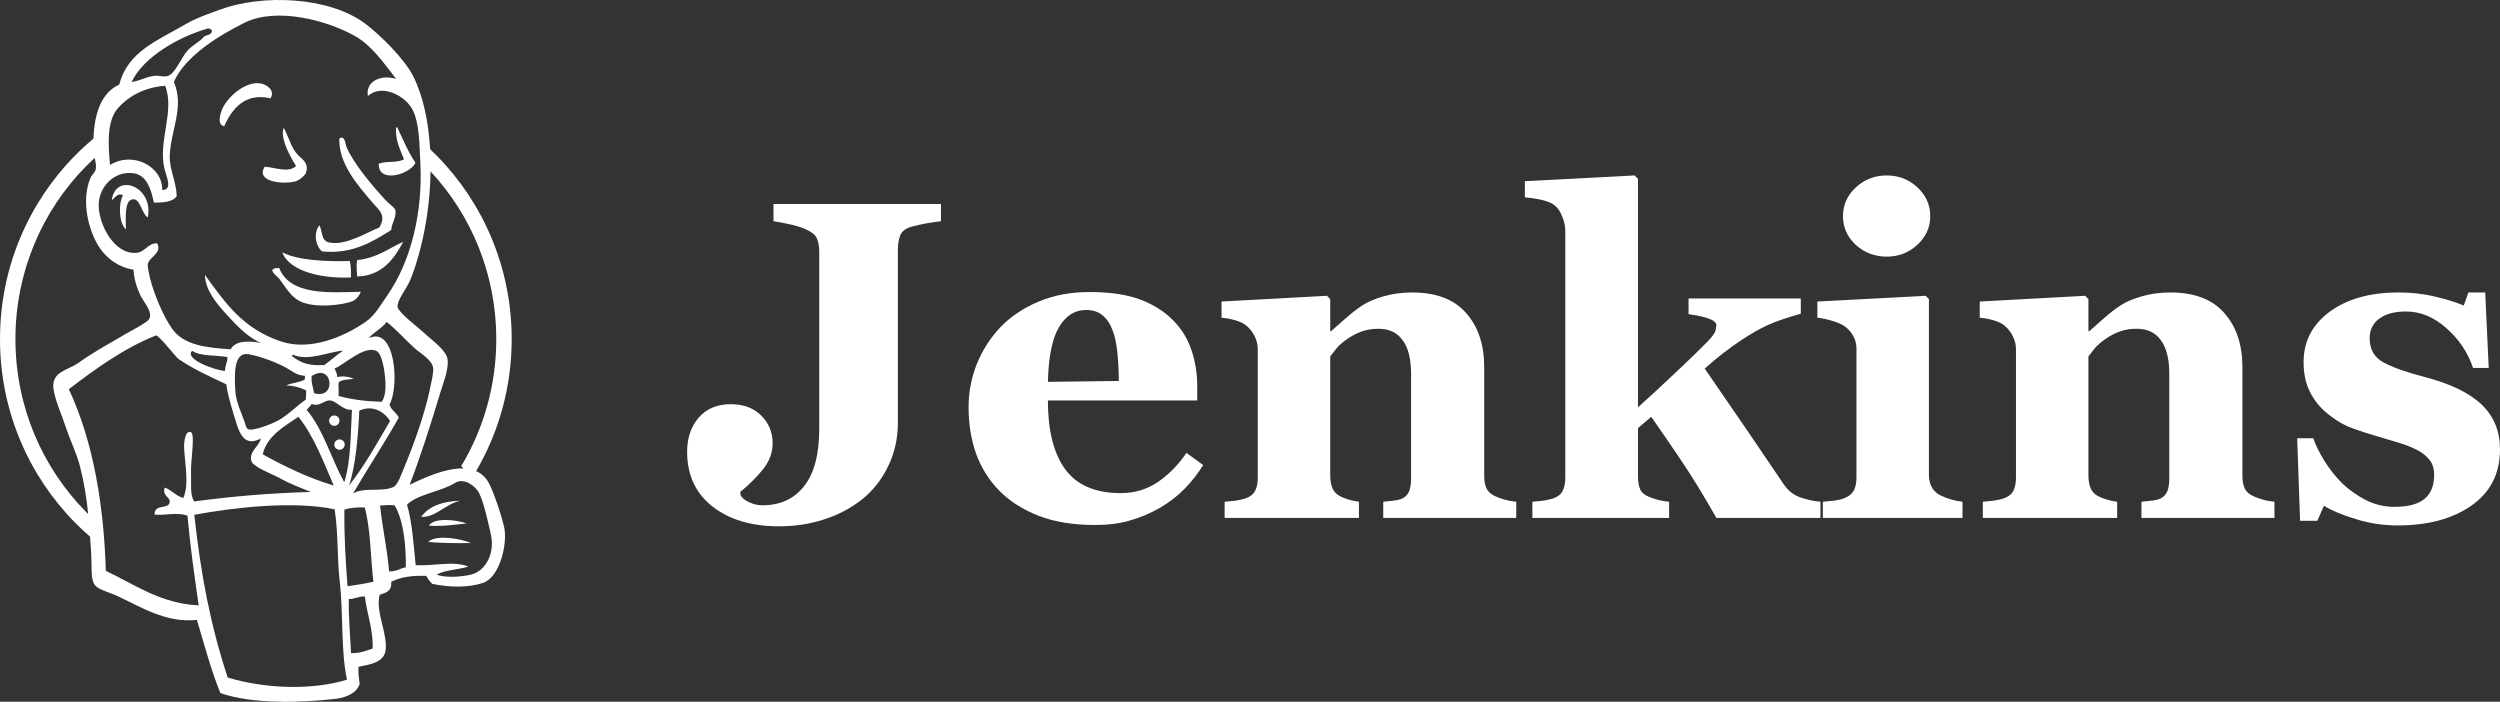 <svg width="171" height="48" viewBox="0 0 171 48" fill="none" xmlns="http://www.w3.org/2000/svg">
<rect x="0" y="0" width="171" height="48" fill="#333333" stroke="none"/>
<g clip-path="url(#clip0_153_520)">
<path d="M29.289 37.073C29.805 36.524 31.622 36.869 32.217 37.144C31.3 37.163 30.16 37.145 29.289 37.073Z" fill="white"/>
<path d="M29.333 35.953C29.724 35.36 31.233 35.565 31.934 35.804C31.118 35.89 30.16 36.021 29.333 35.953Z" fill="white"/>
<path d="M31.492 34.251C30.492 34.45 29.789 35.414 28.812 35.353C29.349 34.602 30.289 34.286 31.492 34.251Z" fill="white"/>
<path d="M23.222 30.056C23.419 30.056 23.578 30.214 23.578 30.408C23.578 30.603 23.419 30.761 23.222 30.761C23.026 30.761 22.866 30.603 22.866 30.408C22.866 30.214 23.026 30.056 23.222 30.056Z" fill="white"/>
<path d="M22.866 28.42C23.063 28.42 23.222 28.578 23.222 28.773C23.222 28.968 23.063 29.126 22.866 29.126C22.67 29.126 22.511 28.968 22.511 28.773C22.511 28.578 22.67 28.42 22.866 28.42Z" fill="white"/>
<path d="M19.096 18.331C19.858 20.227 22.476 20.009 24.684 19.957C24.587 20.203 24.376 20.494 24.114 20.599C23.407 20.885 21.455 21.101 20.473 20.584C19.851 20.256 19.45 19.514 19.109 19.078C18.944 18.869 18.124 18.332 19.096 18.331Z" fill="white"/>
<path d="M19.306 17.259C20.407 17.834 22.432 17.896 23.929 17.852C24.009 18.177 24.007 18.579 24.01 18.976C22.086 19.071 19.81 18.599 19.306 17.259Z" fill="white"/>
<path d="M27.579 16.539C26.991 17.65 26.158 18.874 24.431 18.909C24.396 18.55 24.369 18.005 24.433 17.788C25.754 17.663 26.569 16.996 27.579 16.539Z" fill="white"/>
<path d="M23.209 9.479C23.6 9.198 23.634 9.908 23.69 10.038C24.195 11.21 25.465 12.709 26.393 13.712C26.62 13.959 26.996 14.196 27.037 14.359C27.157 14.834 26.724 15.403 26.774 15.719C25.51 16.525 24.1 17.401 22.029 17.198C21.586 16.816 21.417 15.967 21.847 15.406C22.071 15.787 21.931 16.489 22.554 16.595C23.73 16.794 25.098 15.882 25.944 15.563C26.468 14.686 25.898 14.364 25.426 13.799C24.459 12.643 23.162 11.21 23.209 9.479Z" fill="white"/>
<path d="M7.641 13.697C7.914 11.729 10.544 12.784 10.107 14.871C9.71 14.647 9.616 13.659 9.151 13.631C8.486 13.591 8.607 14.913 8.61 15.686C8.152 15.274 8.071 14.005 8.408 13.353C8.025 13.166 7.853 13.559 7.641 13.697Z" fill="white"/>
<path d="M19.405 8.737C19.783 9.424 19.906 10.146 20.443 10.665C20.685 10.899 21.156 11.184 20.922 11.834C20.868 11.987 20.47 12.329 20.24 12.396C19.4 12.642 17.444 12.447 18.106 11.408C18.8 11.441 19.734 11.856 20.253 11.356C19.855 10.724 19.144 9.473 19.405 8.737Z" fill="white"/>
<path d="M27.173 8.718C27.572 9.539 27.916 10.408 28.419 11.133C28.082 11.91 25.87 12.598 25.904 11.202C26.383 10.995 27.209 11.16 27.633 10.895C27.387 10.227 27.034 9.659 27.09 8.715C27.117 8.716 27.146 8.717 27.173 8.718Z" fill="white"/>
<path d="M15.164 7.551C15.48 6.691 16.751 5.546 17.79 5.701C18.237 5.768 18.841 6.173 18.503 6.725C16.741 6.318 15.865 7.456 15.331 8.637C14.854 8.522 15.044 7.879 15.164 7.551Z" fill="white"/>
<path fill-rule="evenodd" clip-rule="evenodd" d="M15.057 0.655C18.007 -0.422 22.533 -0.219 24.981 1.618C26.019 2.397 27.679 4.041 28.273 5.232C28.95 6.59 29.314 8.343 29.42 10.204C29.576 10.351 29.728 10.5 29.878 10.653C33.044 13.863 35 18.3 35 23.194C35 26.49 34.112 29.578 32.566 32.224C32.953 32.393 33.278 32.691 33.502 33.166C33.865 33.934 34.291 35.233 34.478 36.027C34.744 37.146 34.191 39.498 33.031 39.873C32.007 40.205 30.811 40.185 29.577 39.939C29.432 39.819 29.27 39.61 29.157 39.392C28.276 39.359 27.451 39.439 26.755 39.799C26.821 40.445 26.38 40.549 25.967 40.682C25.661 41.886 26.58 43.459 26.36 44.558C26.203 45.34 25.233 45.461 24.519 45.608C24.496 46.043 24.55 46.406 24.599 46.773C24.436 47.37 23.704 47.709 23.011 47.792C20.73 48.064 17.267 48.186 15.073 47.404C14.46 45.914 13.978 44.103 13.468 42.402C11.328 42.629 9.598 41.486 7.966 40.738C7.401 40.478 6.62 40.335 6.409 39.889C6.204 39.457 6.288 38.63 6.237 37.848C6.213 37.466 6.188 37.087 6.162 36.708C5.802 36.398 5.455 36.074 5.121 35.735C1.957 32.525 2.75461e-05 28.088 0 23.194C0 18.3 1.957 13.863 5.121 10.653C5.526 10.242 5.949 9.852 6.392 9.484C6.451 7.756 6.933 6.332 8.159 5.787C8.732 3.523 10.783 2.77 12.716 1.645C13.438 1.224 14.234 0.955 15.057 0.655ZM22.889 34.834C20.061 34.25 16.064 34.697 13.289 35.212C13.736 39.296 14.385 42.728 15.575 46.344C18.215 47.139 21.398 47.208 23.732 46.491C23.303 44.45 23.49 41.965 23.24 39.788C23.051 38.151 23.147 36.504 22.889 34.834ZM24.958 40.809C24.689 40.738 24.197 40.996 23.863 40.974C23.82 41.987 23.963 43.612 24.011 44.675C24.691 44.676 24.982 44.528 25.488 44.358C25.546 43.108 25.089 41.951 24.958 40.809ZM10.67 22.947C8.518 23.789 6.506 25.245 4.708 26.621C6.422 30.27 7.114 34.74 7.237 39.048C9.201 39.959 10.926 41.273 13.591 41.41C13.282 39.246 13.001 37.315 12.825 35.278C12.156 34.998 11.195 35.29 10.569 35.191C10.563 34.442 11.526 34.863 11.606 34.359C11.666 33.978 11.076 33.949 11.268 33.35C11.758 33.526 12.016 33.916 12.538 34.063C13.015 33.027 12.531 31.194 12.6 30.328C12.613 30.166 12.682 29.428 13.049 29.557C13.374 29.672 13.03 31.52 13.066 32.34C13.098 33.094 12.974 33.825 13.282 34.299C15.857 33.951 18.474 33.727 21.261 33.651C20.648 33.39 19.919 33.143 19.121 32.697C18.688 32.455 17.324 31.951 17.199 31.543C17 30.894 17.722 30.547 17.845 29.991C16.546 30.694 16.292 29.317 15.984 28.341C15.706 27.457 15.547 26.797 15.479 26.287C14.359 25.758 13.162 25.222 12.198 24.543C12.022 24.419 10.833 22.884 10.67 22.947ZM24.945 34.705C24.462 34.71 24.038 34.7 23.557 34.859C23.533 36.613 23.636 38.343 23.771 40.099C24.45 39.998 24.911 39.93 25.542 39.793C25.337 38.103 25.362 36.201 24.945 34.705ZM32.69 33.591C32.423 33.191 31.699 32.666 31.121 33.033C30.181 33.63 28.525 33.804 27.84 34.526C28.184 35.661 28.29 37.221 28.432 38.659C29.606 38.731 31.051 38.338 32.028 38.755C31.346 38.975 30.462 38.976 29.872 39.296C30.354 39.526 31.481 39.48 32.216 39.303C33.226 39.059 33.861 37.833 33.578 36.573C33.389 35.727 33.051 34.133 32.69 33.591ZM27.001 34.577C26.679 34.504 26.304 34.574 25.996 34.58C26.141 36.009 26.492 37.587 26.615 39.087C27.1 39.102 27.358 38.876 27.757 38.8C27.778 37.482 27.641 35.668 27.001 34.577ZM6.476 10.804C6.271 10.992 6.071 11.185 5.875 11.383C2.897 14.405 1.055 18.578 1.055 23.194C1.055 27.809 2.897 31.983 5.875 35.004C5.927 35.057 5.979 35.109 6.032 35.161C5.921 34.083 5.756 33 5.466 31.881C5.227 30.964 4.811 30.155 4.521 29.271C4.253 28.452 3.784 27.439 3.662 26.622C3.481 25.412 4.63 25.344 5.365 24.82C6.501 24.008 7.393 23.56 8.624 22.827C8.988 22.61 10.087 22.062 10.212 21.809C10.461 21.308 9.786 20.601 9.605 20.208C9.32 19.587 9.171 19.059 9.13 18.446C8.098 18.284 7.315 17.675 6.842 16.988C6.06 15.851 5.518 13.747 6.195 12.147C6.248 12.021 6.512 11.773 6.551 11.58C6.598 11.35 6.536 11.075 6.476 10.804ZM26.445 22.017C26.138 22.466 25.48 22.768 25.229 23.133C27.022 22.271 27.345 26.356 26.643 27.672C26.751 28.064 27.125 28.215 27.277 28.567C26.277 30.345 25.166 32.005 24.145 33.761C24.904 33.293 25.989 33.678 26.882 33.327C27.209 33.199 27.445 32.457 27.693 31.863C28.373 30.231 29.087 28.173 29.405 26.615C29.477 26.26 29.672 25.487 29.628 25.171C29.55 24.605 28.777 24.186 28.383 23.836C27.658 23.19 27.201 22.621 26.445 22.017ZM20.415 28.511C19.389 29.194 18.259 29.835 17.971 31.075C19.439 31.899 21.151 32.712 22.827 33.212C22.118 31.558 21.474 29.844 20.415 28.511ZM26.683 28.794C26.302 28.187 25.505 27.658 24.575 28.09C24.508 29.744 24.318 31.914 23.873 33.211C24.933 31.872 25.789 30.312 26.683 28.794ZM29.451 11.724C29.422 13.708 29.127 15.725 28.632 17.451C28.485 17.965 28.271 18.719 27.973 19.336C27.765 19.767 27.117 20.628 27.196 21.008C27.277 21.401 28.671 22.451 28.97 22.737C29.508 23.252 30.531 23.936 30.614 24.586C30.703 25.277 30.306 26.224 30.106 26.891C29.435 29.118 28.78 31.177 28.019 33.163C28.987 32.685 30.476 32.004 31.704 32.043L31.547 31.88C33.069 29.351 33.946 26.378 33.946 23.194C33.946 18.749 32.236 14.716 29.451 11.724ZM22.593 27.392C22.192 27.349 21.851 27.85 21.328 27.633C21.209 27.764 21.1 27.907 20.978 28.035C22.131 29.414 22.656 31.37 23.547 32.991C24.025 31.434 23.97 29.729 24.075 28.029C23.418 28.071 23.054 27.44 22.593 27.392ZM17.024 24.23C15.944 24.025 16.046 25.691 16.091 26.685C16.127 27.472 16.54 28.304 16.719 28.826C16.803 29.071 16.822 29.33 17.032 29.378C17.404 29.464 18.631 28.977 18.981 28.788C19.72 28.389 20.294 27.754 20.922 27.327C20.93 27.12 20.938 26.913 20.946 26.705C20.569 26.519 20.132 26.386 19.578 26.362C19.954 26.175 20.507 26.177 20.85 25.954C20.853 25.871 20.856 25.788 20.859 25.706C20.234 25.658 19.995 25.382 19.583 25.158C18.909 24.793 17.895 24.395 17.024 24.23ZM25.78 24.026C24.961 23.552 23.505 24.984 22.888 25.202C22.955 25.394 23.066 25.546 23.074 25.791C23.439 25.702 23.884 25.762 24.2 25.917C23.834 25.957 23.429 25.955 23.187 26.127C23.098 26.381 23.209 26.728 23.15 27.081C24.017 27.323 25.009 27.453 26.106 27.485C26.319 27.209 26.392 26.685 26.367 26.166C26.336 25.54 26.171 24.252 25.78 24.026ZM21.483 26.892C23.048 27.377 22.775 24.761 21.319 25.724C21.276 26.196 21.387 26.35 21.483 26.892ZM13.141 23.997C12.581 24.561 14.711 25.33 15.389 25.371C15.385 25.014 15.594 24.678 15.552 24.422C14.746 24.282 13.688 24.374 13.141 23.997ZM23.48 23.979C22.42 24.073 21.086 24.726 20.037 24.262C20.034 24.317 19.962 24.297 19.95 24.342C20.67 24.9 21.205 25.016 22.185 24.968C22.628 24.649 23.02 24.277 23.48 23.979ZM24.279 2.463C22.271 1.339 18.873 0.494 16.738 1.55C15.015 2.402 12.686 3.812 11.892 5.599C12.633 7.323 11.672 8.903 11.611 10.653C11.578 11.584 12.053 12.398 12.089 13.411C11.835 13.827 11.06 13.878 10.523 13.85C10.342 12.953 10.026 11.944 9.095 11.843C7.777 11.7 6.813 12.782 6.754 13.912C6.683 15.242 7.783 17.445 9.342 17.292C9.945 17.233 10.093 16.634 10.749 16.64C11.105 17.344 10.2 17.565 10.107 18.069C10.083 18.199 10.182 18.707 10.24 18.945C10.523 20.106 11.155 21.608 11.776 22.492C12.565 23.613 14.115 23.782 15.782 23.892C16.08 23.255 17.177 23.308 17.891 23.474C17.035 23.137 16.238 22.322 15.578 21.6C14.82 20.771 14.052 19.883 14.014 18.8C15.446 20.771 16.63 22.493 19.235 23.36C21.206 24.015 23.508 23.059 25.023 22.004C25.651 21.566 26.026 20.87 26.473 20.233C28.144 17.849 28.924 14.444 28.753 11.145C28.682 9.785 28.685 8.429 28.225 7.513C27.744 6.556 26.117 5.7 25.165 6.566C24.988 5.635 25.957 5.059 27.094 5.394C26.283 4.356 25.432 3.108 24.279 2.463ZM11.295 5.866C9.973 5.966 8.886 6.502 8.098 7.363C7.243 8.295 7.422 10.042 7.526 11.285C9.07 10.321 11.119 11.361 11.1 13C11.837 12.98 11.376 12.087 11.242 11.511C10.806 9.63 11.976 7.586 11.295 5.866ZM14.498 2.087C14.41 1.993 14.317 1.922 14.211 1.951C12.277 2.495 9.798 3.889 9.003 5.612C9.618 5.524 10.046 5.216 10.653 5.178C10.882 5.163 11.183 5.273 11.447 5.208C11.972 5.079 12.415 3.91 12.812 3.475C13.198 3.051 13.663 2.869 13.981 2.482C14.185 2.384 14.487 2.391 14.498 2.087Z" fill="white"/>
<path d="M64.362 15.132C63.959 15.183 63.617 15.233 63.335 15.284C63.053 15.334 62.736 15.405 62.383 15.496C61.97 15.607 61.703 15.803 61.582 16.086C61.471 16.368 61.416 16.691 61.416 17.054V28.888C61.416 29.977 61.194 30.976 60.751 31.884C60.318 32.792 59.718 33.554 58.953 34.169C58.177 34.774 57.311 35.228 56.354 35.531C55.397 35.844 54.374 36 53.286 36C51.402 36 49.881 35.546 48.723 34.638C47.574 33.73 47 32.484 47 30.9C47 29.962 47.262 29.185 47.786 28.57C48.32 27.955 49.05 27.647 49.977 27.647C50.853 27.647 51.548 27.904 52.062 28.419C52.586 28.933 52.848 29.569 52.848 30.325C52.848 30.971 52.621 31.571 52.168 32.126C51.725 32.671 51.216 33.175 50.642 33.639V33.836C50.732 34.038 50.929 34.209 51.231 34.351C51.533 34.492 51.84 34.562 52.153 34.562C53.362 34.562 54.309 34.129 54.994 33.261C55.689 32.393 56.036 31.082 56.036 29.327V17.206C56.036 16.842 55.981 16.54 55.87 16.298C55.759 16.055 55.492 15.844 55.069 15.662C54.767 15.531 54.399 15.42 53.966 15.329C53.543 15.238 53.19 15.173 52.908 15.132V13.952H64.362V15.132Z" fill="white"/>
<path d="M82.299 31.808C81.947 32.383 81.518 32.928 81.015 33.443C80.521 33.947 79.957 34.381 79.322 34.744C78.647 35.127 77.962 35.415 77.267 35.607C76.582 35.808 75.791 35.909 74.895 35.909C73.404 35.909 72.114 35.697 71.026 35.274C69.948 34.85 69.057 34.28 68.352 33.564C67.647 32.847 67.118 32.005 66.765 31.037C66.422 30.058 66.251 28.999 66.251 27.859C66.251 26.83 66.438 25.846 66.81 24.908C67.193 23.96 67.732 23.117 68.427 22.381C69.112 21.665 69.974 21.084 71.011 20.641C72.059 20.197 73.228 19.975 74.517 19.975C75.927 19.975 77.086 20.146 77.992 20.489C78.899 20.832 79.65 21.306 80.244 21.912C80.818 22.487 81.236 23.168 81.498 23.955C81.76 24.731 81.891 25.549 81.891 26.406V27.39H71.676C71.676 29.458 72.074 31.032 72.87 32.111C73.666 33.19 74.93 33.73 76.663 33.73C77.61 33.73 78.461 33.473 79.216 32.958C79.972 32.434 80.617 31.773 81.151 30.976L82.299 31.808ZM76.527 26.058C76.527 25.453 76.496 24.832 76.436 24.197C76.376 23.561 76.27 23.042 76.119 22.638C75.947 22.164 75.711 21.806 75.409 21.564C75.116 21.322 74.744 21.201 74.29 21.201C73.515 21.201 72.895 21.594 72.432 22.381C71.968 23.168 71.716 24.414 71.676 26.119L76.527 26.058Z" fill="white"/>
<path d="M103.711 35.425H94.614V34.32C94.806 34.3 95.037 34.275 95.309 34.245C95.582 34.214 95.788 34.164 95.929 34.093C96.141 33.982 96.292 33.821 96.382 33.609C96.473 33.397 96.518 33.084 96.518 32.671V25.589C96.518 24.56 96.327 23.788 95.944 23.274C95.572 22.749 95.017 22.487 94.282 22.487C93.879 22.487 93.501 22.547 93.149 22.668C92.806 22.789 92.469 22.966 92.136 23.198C91.844 23.4 91.607 23.607 91.426 23.818C91.255 24.03 91.109 24.217 90.988 24.378V32.504C90.988 32.858 91.038 33.155 91.139 33.397C91.24 33.629 91.406 33.806 91.638 33.927C91.799 34.018 92 34.098 92.242 34.169C92.484 34.24 92.721 34.29 92.952 34.32V35.425H83.765V34.32C84.017 34.3 84.269 34.275 84.52 34.245C84.782 34.204 85.004 34.154 85.185 34.093C85.508 33.982 85.729 33.811 85.85 33.579C85.971 33.347 86.031 33.044 86.031 32.671V23.864C86.031 23.551 85.951 23.243 85.79 22.941C85.629 22.638 85.417 22.391 85.155 22.199C84.974 22.078 84.742 21.977 84.46 21.897C84.188 21.816 83.886 21.76 83.553 21.73V20.625L90.761 20.232L90.988 20.459V22.653H91.048C91.33 22.401 91.673 22.098 92.076 21.745C92.479 21.392 92.852 21.105 93.194 20.883C93.567 20.641 94.055 20.434 94.66 20.262C95.264 20.091 95.909 20.005 96.594 20.005C98.236 20.005 99.465 20.474 100.281 21.412C101.107 22.34 101.52 23.576 101.52 25.12V32.535C101.52 32.908 101.576 33.206 101.686 33.428C101.797 33.649 102.004 33.826 102.306 33.957C102.467 34.028 102.664 34.098 102.895 34.169C103.137 34.24 103.409 34.29 103.711 34.32V35.425Z" fill="white"/>
<path d="M124.519 35.425H117.402C116.525 33.882 115.724 32.575 114.999 31.506C114.274 30.426 113.589 29.427 112.944 28.509L112.037 29.281V32.58C112.037 32.943 112.088 33.241 112.188 33.473C112.299 33.705 112.506 33.876 112.808 33.987C112.989 34.068 113.201 34.139 113.443 34.199C113.684 34.26 113.926 34.3 114.168 34.32V35.425H104.814V34.32C105.066 34.3 105.318 34.275 105.57 34.245C105.822 34.204 106.043 34.154 106.235 34.093C106.557 33.982 106.774 33.811 106.884 33.579C107.005 33.347 107.066 33.044 107.066 32.671V15.798C107.066 15.465 106.99 15.122 106.839 14.769C106.698 14.406 106.487 14.134 106.204 13.952C106.013 13.831 105.726 13.73 105.343 13.649C104.96 13.569 104.613 13.518 104.301 13.498V12.393L111.811 12L112.037 12.242V27.859C112.783 27.193 113.619 26.421 114.546 25.544C115.483 24.666 116.233 23.939 116.797 23.364C117.13 23.021 117.311 22.764 117.341 22.593C117.382 22.411 117.402 22.3 117.402 22.26C117.402 22.078 117.24 21.927 116.918 21.806C116.606 21.685 116.132 21.579 115.498 21.488V20.414H123.174V21.458C122.167 21.74 121.396 22.008 120.862 22.26C120.338 22.502 119.764 22.83 119.139 23.243C118.726 23.516 118.323 23.803 117.931 24.106C117.548 24.398 117.104 24.767 116.601 25.211C117.588 26.643 118.5 27.97 119.336 29.19C120.172 30.411 121.048 31.702 121.965 33.064C122.277 33.538 122.665 33.856 123.129 34.018C123.592 34.179 124.055 34.28 124.519 34.32V35.425Z" fill="white"/>
<path d="M134.235 35.425H124.685V34.32C124.947 34.3 125.204 34.275 125.456 34.245C125.708 34.214 125.924 34.164 126.106 34.093C126.428 33.972 126.655 33.801 126.786 33.579C126.916 33.347 126.982 33.044 126.982 32.671V23.864C126.982 23.511 126.901 23.203 126.74 22.941C126.579 22.668 126.378 22.451 126.136 22.29C125.954 22.169 125.677 22.053 125.305 21.942C124.942 21.831 124.61 21.76 124.307 21.73V20.625L131.712 20.232L131.938 20.459V32.474C131.938 32.827 132.014 33.13 132.165 33.382C132.316 33.624 132.533 33.806 132.815 33.927C133.016 34.018 133.238 34.098 133.48 34.169C133.721 34.24 133.973 34.29 134.235 34.32V35.425ZM132.029 14.784C132.029 15.551 131.732 16.207 131.137 16.752C130.553 17.286 129.858 17.554 129.052 17.554C128.236 17.554 127.531 17.286 126.937 16.752C126.352 16.207 126.06 15.551 126.06 14.784C126.06 14.018 126.352 13.362 126.937 12.817C127.531 12.272 128.236 12 129.052 12C129.868 12 130.568 12.272 131.153 12.817C131.737 13.362 132.029 14.018 132.029 14.784Z" fill="white"/>
<path d="M155.572 35.425H146.475V34.32C146.666 34.3 146.898 34.275 147.17 34.245C147.442 34.214 147.649 34.164 147.79 34.093C148.001 33.982 148.152 33.821 148.243 33.609C148.334 33.397 148.379 33.084 148.379 32.671V25.589C148.379 24.56 148.188 23.788 147.805 23.274C147.432 22.749 146.878 22.487 146.143 22.487C145.74 22.487 145.362 22.547 145.009 22.668C144.667 22.789 144.329 22.966 143.997 23.198C143.705 23.4 143.468 23.607 143.287 23.818C143.115 24.03 142.969 24.217 142.848 24.378V32.504C142.848 32.858 142.899 33.155 143 33.397C143.1 33.629 143.266 33.806 143.498 33.927C143.659 34.018 143.861 34.098 144.103 34.169C144.344 34.24 144.581 34.29 144.813 34.32V35.425H135.625V34.32C135.877 34.3 136.129 34.275 136.381 34.245C136.643 34.204 136.864 34.154 137.046 34.093C137.368 33.982 137.59 33.811 137.711 33.579C137.832 33.347 137.892 33.044 137.892 32.671V23.864C137.892 23.551 137.811 23.243 137.65 22.941C137.489 22.638 137.278 22.391 137.016 22.199C136.834 22.078 136.603 21.977 136.32 21.897C136.049 21.816 135.746 21.76 135.414 21.73V20.625L142.622 20.232L142.848 20.459V22.653H142.909C143.191 22.401 143.533 22.098 143.936 21.745C144.339 21.392 144.712 21.105 145.055 20.883C145.427 20.641 145.916 20.434 146.52 20.262C147.125 20.091 147.77 20.005 148.455 20.005C150.097 20.005 151.326 20.474 152.142 21.412C152.968 22.34 153.381 23.576 153.381 25.12V32.535C153.381 32.908 153.436 33.206 153.547 33.428C153.658 33.649 153.864 33.826 154.166 33.957C154.328 34.028 154.524 34.098 154.756 34.169C154.998 34.24 155.27 34.29 155.572 34.32V35.425Z" fill="white"/>
<path d="M163.989 35.94C163.011 35.94 162.054 35.793 161.117 35.501C160.191 35.218 159.47 34.916 158.957 34.593L158.503 35.622H157.325L157.128 29.977H158.231C158.382 30.431 158.634 30.946 158.987 31.521C159.339 32.086 159.742 32.595 160.196 33.049C160.669 33.503 161.208 33.886 161.813 34.199C162.427 34.512 163.082 34.668 163.777 34.668C164.694 34.668 165.374 34.492 165.817 34.139C166.27 33.776 166.497 33.221 166.497 32.474C166.497 32.071 166.396 31.738 166.195 31.475C165.993 31.213 165.716 30.986 165.364 30.794C164.971 30.593 164.538 30.421 164.064 30.28C163.601 30.139 163.026 29.967 162.341 29.765C161.656 29.564 161.067 29.362 160.573 29.16C160.09 28.948 159.586 28.62 159.062 28.177C158.609 27.783 158.246 27.309 157.974 26.754C157.702 26.199 157.566 25.538 157.566 24.772C157.566 23.349 158.161 22.199 159.35 21.322C160.548 20.444 162.115 20.005 164.049 20.005C164.966 20.005 165.807 20.101 166.573 20.293C167.348 20.474 167.998 20.676 168.522 20.898L168.839 20.005H169.988L170.229 25.165H169.156C168.804 24.116 168.199 23.213 167.343 22.456C166.487 21.69 165.565 21.306 164.578 21.306C163.802 21.306 163.193 21.468 162.749 21.791C162.306 22.113 162.085 22.562 162.085 23.137C162.085 23.904 162.407 24.459 163.052 24.802C163.706 25.145 164.618 25.468 165.787 25.77C167.59 26.235 168.91 26.87 169.746 27.677C170.582 28.474 171 29.493 171 30.734C171 32.388 170.35 33.67 169.051 34.578C167.761 35.486 166.074 35.94 163.989 35.94Z" fill="white"/>
</g>
<defs>
<clipPath id="clip0_153_520">
<rect width="171" height="48" fill="white"/>
</clipPath>
</defs>
</svg>
